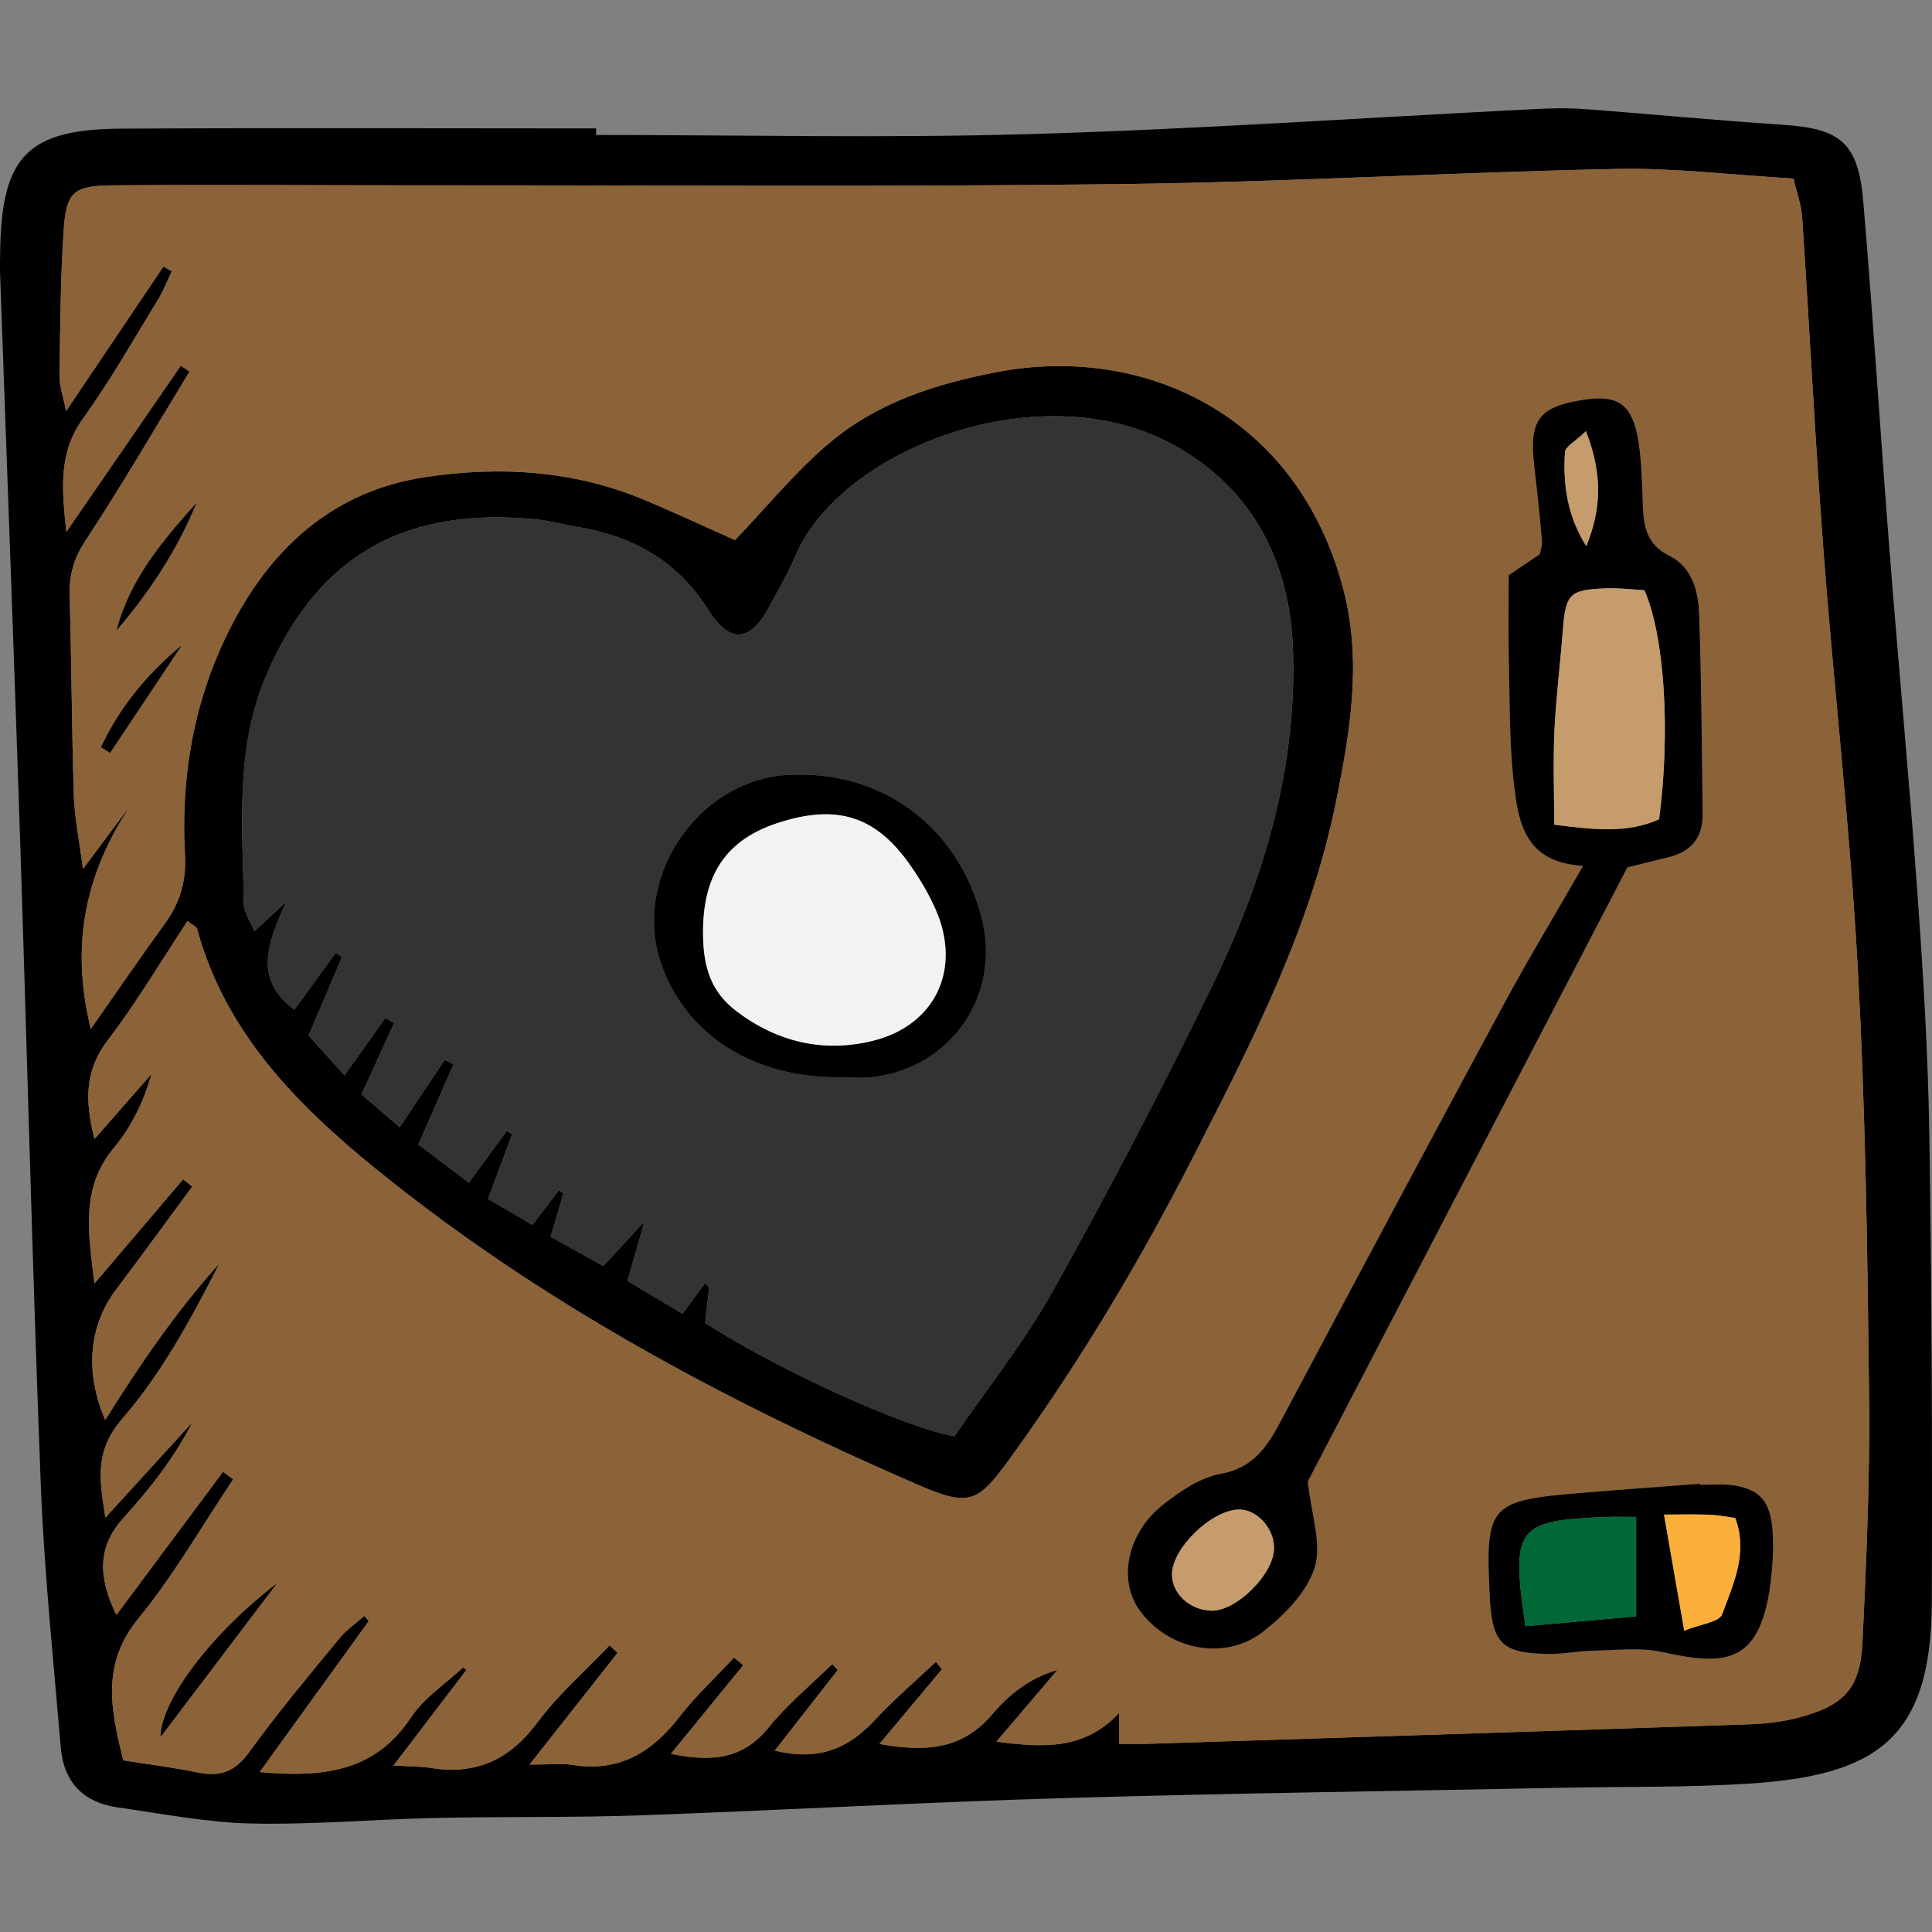 <?xml version="1.0" encoding="iso-8859-1"?>
<!-- Generator: Adobe Illustrator 18.0.0, SVG Export Plug-In . SVG Version: 6.00 Build 0)  -->
<!DOCTYPE svg PUBLIC "-//W3C//DTD SVG 1.1//EN" "http://www.w3.org/Graphics/SVG/1.1/DTD/svg11.dtd">
<svg version="1.1" id="Capa_1" xmlns="http://www.w3.org/2000/svg" xmlns:xlink="http://www.w3.org/1999/xlink" x="0px" y="0px"
	 viewBox="0 0 427.649 427.649" style="enable-background:new 0 0 427.649 427.649;" xml:space="preserve">
<rect x="0" y="0" width="427.649" height="427.649" fill="#808080" stroke="none"/>
<g>
	<path d="M427.045,250.704c0.54,34.64,0.69,69.3,0.56,103.95c-0.11,30.54-12.56,38.4-40.85,40.18c-13.22,0.83-26.52,0.61-39.78,0.87
		c-37.2,0.74-74.41,1.21-111.6,2.31c-31.29,0.91-62.54,2.71-93.82,3.81c-15.05,0.54-30.12,0.25-45.18,0.58
		c-13.61,0.3-27.24,1.53-40.84,1.23c-9.85-0.23-19.69-2.18-29.5-3.57c-7.55-1.06-11.95-5.6-12.58-13.21
		c-1.63-19.42-3.67-38.83-4.43-58.29c-1.86-47.85-3.02-95.73-4.6-143.59c-1.36-41.22-2.92-82.43-4.38-123.65
		c-0.08-2.21-0.04-4.42,0.01-6.63c0.46-20.2,6.26-26.11,26.86-26.22c35.01-0.19,70.02-0.05,105.03-0.05c0,0.48,0,0.96,0.01,1.45
		c32.08,0,64.18,0.74,96.23-0.2c37.12-1.08,74.2-3.65,111.31-5.52c3.67-0.19,7.38-0.29,11.05-0.02c14.65,1.09,29.28,2.52,43.94,3.47
		c12.96,0.84,16.85,3.94,17.97,17.2c2.17,25.67,3.78,51.39,5.79,77.07c1.97,25.3,4.37,50.57,6.18,75.88
		C425.685,215.374,426.765,233.044,427.045,250.704z M412.275,363.344c0.84-18.02,1.66-36.07,1.45-54.1
		c-0.36-31.66-0.78-63.36-2.51-94.97c-1.68-30.83-5.25-61.56-7.58-92.36c-1.87-24.57-3.09-49.19-4.72-73.78
		c-0.19-2.78-1.21-5.51-1.92-8.61c-13.59-0.79-26.45-2.39-39.26-2.13c-36.44,0.76-72.85,2.89-109.29,3.35
		c-50.49,0.64-101,0.26-151.5,0.28c-23.97,0.02-47.93-0.18-71.9,0c-8.89,0.07-10.39,1.45-10.97,10.17
		c-0.7,10.65-0.75,21.36-0.9,32.04c-0.03,2.19,0.79,4.39,1.45,7.76c7.78-11.55,14.67-21.78,21.56-32c0.61,0.36,1.23,0.72,1.84,1.08
		c-1.03,2.12-1.88,4.35-3.11,6.35c-5.4,8.79-10.49,17.82-16.51,26.17c-5.45,7.55-4.76,15.26-3.73,25.16
		c9.17-13.32,17.26-25.07,25.35-36.82c0.64,0.44,1.28,0.88,1.92,1.32c-7.62,12.5-14.97,25.18-23.02,37.4
		c-2.63,3.99-3.64,7.7-3.51,12.28c0.43,14.73,0.46,29.48,0.93,44.21c0.15,4.78,1.15,9.52,2.02,16.2
		c4.55-6.09,7.51-10.06,10.48-14.04c-9.61,14.67-13.47,30.18-8.75,49.46c6.03-8.61,11.11-16.06,16.41-23.34
		c3.37-4.63,4.75-9.31,4.43-15.31c-0.99-18.32,2.35-36,11.18-52.27c9.1-16.76,22.69-28.29,41.85-31.21
		c16.52-2.52,33.07-1.56,48.8,5.07c7.03,2.96,13.94,6.18,19.92,8.85c7.3-7.58,13.75-15.65,21.57-22.06
		c10.4-8.53,23.02-12.56,36.32-15.12c32.4-6.24,66.61,9.23,76.78,48.09c4.17,15.93,1.49,31.5-1.63,47.01
		c-5.67,28.13-18.74,53.43-31.64,78.67c-11.57,22.64-24.55,44.47-39.45,65.18c-7.98,11.08-9.34,12.59-21.38,7.37
		c-42.72-18.54-83.65-40.41-119.94-69.86c-17.49-14.2-33.45-30.24-39.68-53.2c-0.15-0.55-1.07-0.91-2.13-1.75
		c-5.84,8.83-11.23,17.95-17.61,26.31c-5.03,6.58-5.22,13.1-2.98,21.93c4.76-5.43,8.69-9.92,12.63-14.41
		c-1.73,6.12-4.43,11.67-8.26,16.26c-7.48,8.94-5.76,18.6-4.38,30.14c7.31-8.6,13.47-15.84,19.63-23.08c0.66,0.54,1.33,1.09,2,1.63
		c-5.6,7.59-11.13,15.23-16.82,22.75c-5.96,7.87-7.06,18.17-2.42,28.9c7.74-12.41,15.76-24.07,25.28-34.67
		c-6.18,12.15-12.7,24.21-21.46,34.34c-6.11,7.06-5.19,13.12-3.79,21.95c7.19-7.89,13.24-14.5,19.28-21.12
		c-4.05,7.89-9.38,14.68-15.17,21.05c-5.99,6.59-5.7,13.25-1.68,21.61c8.32-11.17,15.96-21.43,23.61-31.69
		c0.75,0.55,1.5,1.11,2.26,1.66c-6.92,10.3-13.11,21.19-20.94,30.74c-8.32,10.15-6.21,20.2-3.39,31.47
		c5.84,0.93,11.28,1.61,16.63,2.71c4.9,1,8.16-0.27,11.24-4.54c6.24-8.65,13.13-16.84,19.9-25.1c1.57-1.92,3.7-3.38,5.57-5.05
		c0.33,0.39,0.66,0.77,0.99,1.16c-7.85,10.86-15.69,21.72-24.14,33.41c14.39,1.33,25.65-0.24,33.52-12.14
		c2.86-4.32,7.62-7.39,11.51-11.02c0.24,0.19,0.48,0.38,0.72,0.57c-5.14,6.74-10.28,13.47-16.14,21.15c3.86,0.23,6.06,0.17,8.2,0.52
		c10.07,1.65,17.55-1.81,23.7-10.1c4.6-6.2,10.57-11.38,15.93-17.02c0.59,0.55,1.18,1.11,1.77,1.66
		c-6.17,7.83-12.34,15.67-19.49,24.74c4.54,0,7.1-0.33,9.54,0.06c10.26,1.65,17.53-2.75,23.62-10.6c3.63-4.7,8.05-8.79,12.12-13.16
		c0.67,0.57,1.35,1.13,2.02,1.7c-5.14,6.3-10.28,12.6-16,19.61c9.16,1.87,15.99,1.16,21.66-5.87c4.13-5.11,9.33-9.37,14.06-14.01
		c0.4,0.45,0.81,0.89,1.21,1.33c-4.53,5.8-9.06,11.59-13.94,17.83c10.01,2.46,16.53-0.68,22.24-6.85c4.2-4.53,8.94-8.56,13.44-12.81
		c0.44,0.55,0.89,1.1,1.33,1.65c-4.36,5.22-8.73,10.44-13.84,16.54c10.32,1.88,18.36,1.19,24.9-6.49c3.79-4.47,8.39-8.17,14.49-9.87
		c-4.35,5.11-8.7,10.22-13.5,15.86c10.48,1.34,19.43,1.87,27.15-6.34c0,3.26,0,4.9,0,6.84c2.22,0,4.05,0.05,5.88-0.01
		c44.54-1.42,89.08-2.83,133.61-4.33c3.64-0.13,7.35-0.56,10.86-1.48C408.285,377.514,411.785,373.734,412.275,363.344z
		 M268.395,218.024c11.36-23.39,18.76-48.08,17.79-74.45c-0.72-19.26-8.89-35.21-25.88-44.8c-29.65-16.72-74.11,0.6-84.14,24.06
		c-1.73,4.04-3.94,7.88-6.05,11.75c-4.09,7.51-8.64,7.94-13.3,0.49c-6.89-11.01-16.87-16.48-29.27-18.48
		c-2.9-0.47-5.75-1.32-8.66-1.61c-28.06-2.81-48.11,6.87-59.9,34.39c-7.08,16.54-5.22,33.57-5.03,50.6
		c0.02,1.91,1.41,3.81,2.34,6.16c2.08-1.93,3.58-3.31,7.18-6.65c-4.74,9.91-7,17.55,1.68,23.99c3.08-4.22,6.12-8.39,9.16-12.57
		c0.47,0.29,0.94,0.59,1.41,0.88c-2.4,5.62-4.79,11.25-7.42,17.44c2.68,2.97,5.23,5.79,7.95,8.79c3.45-4.86,6.24-8.78,9.03-12.71
		c0.66,0.38,1.31,0.75,1.97,1.13c-2.35,5.15-4.7,10.29-7.23,15.81c3,2.57,5.64,4.84,8.45,7.25c3.65-5.46,6.8-10.19,9.96-14.91
		c0.65,0.33,1.3,0.67,1.95,1c-2.55,5.83-5.11,11.65-7.77,17.74c3.97,3,7.37,5.58,11.17,8.45c3.11-4.25,5.74-7.85,8.37-11.44
		c0.41,0.23,0.81,0.47,1.22,0.7c-1.73,4.63-3.45,9.25-5.34,14.33c3.62,2.12,6.62,3.88,9.82,5.75c2.33-3.04,4.1-5.36,5.88-7.68
		c0.32,0.24,0.65,0.49,0.98,0.73c-0.89,3.03-1.78,6.07-2.82,9.59c4.23,2.35,8,4.44,11.63,6.46c2.81-3.03,5.11-5.51,9.13-9.84
		c-1.69,5.91-2.66,9.29-3.76,13.14c4.36,2.6,8.33,4.98,12.18,7.27c2.04-2.77,3.49-4.75,4.95-6.74c0.21,0.19,0.42,0.37,0.96,0.84
		c-0.28,2.58-0.59,5.38-0.88,7.98c16.22,10.37,43.86,23.03,55.14,25.05c7.2-10.5,15.52-20.89,21.91-32.35
		C245.525,263.394,257.315,240.864,268.395,218.024z"/>
	<path style="fill:#8C6239;" d="M413.725,309.244c0.21,18.03-0.61,36.08-1.45,54.1c-0.49,10.39-3.99,14.17-14.22,16.86
		c-3.51,0.92-7.22,1.35-10.86,1.48c-44.53,1.5-89.07,2.91-133.61,4.33c-1.83,0.06-3.66,0.01-5.88,0.01c0-1.94,0-3.58,0-6.84
		c-7.72,8.21-16.67,7.68-27.15,6.34c4.8-5.64,9.15-10.75,13.5-15.86c-6.1,1.7-10.7,5.4-14.49,9.87c-6.54,7.68-14.58,8.37-24.9,6.49
		c5.11-6.1,9.48-11.32,13.84-16.54c-0.44-0.55-0.89-1.1-1.33-1.65c-4.5,4.25-9.24,8.28-13.44,12.81
		c-5.71,6.17-12.23,9.31-22.24,6.85c4.88-6.24,9.41-12.03,13.94-17.83c-0.4-0.44-0.81-0.88-1.21-1.33
		c-4.73,4.64-9.93,8.9-14.06,14.01c-5.67,7.03-12.5,7.74-21.66,5.87c5.72-7.01,10.86-13.31,16-19.61c-0.67-0.57-1.35-1.13-2.02-1.7
		c-4.07,4.37-8.49,8.46-12.12,13.16c-6.09,7.85-13.36,12.25-23.62,10.6c-2.44-0.39-5-0.06-9.54-0.06
		c7.15-9.07,13.32-16.91,19.49-24.74c-0.59-0.55-1.18-1.11-1.77-1.66c-5.36,5.64-11.33,10.82-15.93,17.02
		c-6.15,8.29-13.63,11.75-23.7,10.1c-2.14-0.35-4.34-0.29-8.2-0.52c5.86-7.68,11-14.41,16.14-21.15c-0.24-0.19-0.48-0.38-0.72-0.57
		c-3.89,3.63-8.65,6.7-11.51,11.02c-7.87,11.9-19.13,13.47-33.52,12.14c8.45-11.69,16.29-22.55,24.14-33.41
		c-0.33-0.39-0.66-0.77-0.99-1.16c-1.87,1.67-4,3.13-5.57,5.05c-6.77,8.26-13.66,16.45-19.9,25.1c-3.08,4.27-6.34,5.54-11.24,4.54
		c-5.35-1.1-10.79-1.78-16.63-2.71c-2.82-11.27-4.93-21.32,3.39-31.47c7.83-9.55,14.02-20.44,20.94-30.74
		c-0.76-0.55-1.51-1.11-2.26-1.66c-7.65,10.26-15.29,20.52-23.61,31.69c-4.02-8.36-4.31-15.02,1.68-21.61
		c5.79-6.37,11.12-13.16,15.17-21.05c-6.04,6.62-12.09,13.23-19.28,21.12c-1.4-8.83-2.32-14.89,3.79-21.95
		c8.76-10.13,15.28-22.19,21.46-34.34c-9.52,10.6-17.54,22.26-25.28,34.67c-4.64-10.73-3.54-21.03,2.42-28.9
		c5.69-7.52,11.22-15.16,16.82-22.75c-0.67-0.54-1.34-1.09-2-1.63c-6.16,7.24-12.32,14.48-19.63,23.08
		c-1.38-11.54-3.1-21.2,4.38-30.14c3.83-4.59,6.53-10.14,8.26-16.26c-3.94,4.49-7.87,8.98-12.63,14.41
		c-2.24-8.83-2.05-15.35,2.98-21.93c6.38-8.36,11.77-17.48,17.61-26.31c1.06,0.84,1.98,1.2,2.13,1.75
		c6.23,22.96,22.19,39,39.68,53.2c36.29,29.45,77.22,51.32,119.94,69.86c12.04,5.22,13.4,3.71,21.38-7.37
		c14.9-20.71,27.88-42.54,39.45-65.18c12.9-25.24,25.97-50.54,31.64-78.67c3.12-15.51,5.8-31.08,1.63-47.01
		c-10.17-38.86-44.38-54.33-76.78-48.09c-13.3,2.56-25.92,6.59-36.32,15.12c-7.82,6.41-14.27,14.48-21.57,22.06
		c-5.98-2.67-12.89-5.89-19.92-8.85c-15.73-6.63-32.28-7.59-48.8-5.07c-19.16,2.92-32.75,14.45-41.85,31.21
		c-8.83,16.27-12.17,33.95-11.18,52.27c0.32,6-1.06,10.68-4.43,15.31c-5.3,7.28-10.38,14.73-16.41,23.34
		c-4.72-19.28-0.86-34.79,8.75-49.46c-2.97,3.98-5.93,7.95-10.48,14.04c-0.87-6.68-1.87-11.42-2.02-16.2
		c-0.47-14.73-0.5-29.48-0.93-44.21c-0.13-4.58,0.88-8.29,3.51-12.28c8.05-12.22,15.4-24.9,23.02-37.4
		c-0.64-0.44-1.28-0.88-1.92-1.32c-8.09,11.75-16.18,23.5-25.35,36.82c-1.03-9.9-1.72-17.61,3.73-25.16
		c6.02-8.35,11.11-17.38,16.51-26.17c1.23-2,2.08-4.23,3.11-6.35c-0.61-0.36-1.23-0.72-1.84-1.08c-6.89,10.22-13.78,20.45-21.56,32
		c-0.66-3.37-1.48-5.57-1.45-7.76c0.15-10.68,0.2-21.39,0.9-32.04c0.58-8.72,2.08-10.1,10.97-10.17c23.97-0.18,47.93,0.02,71.9,0
		c50.5-0.02,101.01,0.36,151.5-0.28c36.44-0.46,72.85-2.59,109.29-3.35c12.81-0.26,25.67,1.34,39.26,2.13
		c0.71,3.1,1.73,5.83,1.92,8.61c1.63,24.59,2.85,49.21,4.72,73.78c2.33,30.8,5.9,61.53,7.58,92.36
		C412.945,245.884,413.365,277.584,413.725,309.244z M392.295,346.374c0.19-2.56,0.26-5.16,0.05-7.72
		c-0.53-6.61-3.06-9.27-9.42-9.96c-2.18-0.23-4.41-0.03-6.62-0.03c0-0.08-0.01-0.16-0.01-0.23c-8.77,0.67-17.53,1.3-26.29,2.02
		c-20.3,1.67-21.21,2.7-20.27,22.5c0.51,10.82,2.55,12.98,12.99,13.15c3.28,0.05,6.56-0.66,9.85-0.72
		c5.11-0.09,10.4-0.79,15.29,0.28C382.435,368.864,390.675,368.734,392.295,346.374z M369.385,189.724c4.98-1.21,7.55-4.4,7.49-9.5
		c-0.18-14.71-0.26-29.44-0.77-44.14c-0.18-5.17-1.44-10.51-6.69-13.11c-4.78-2.37-5.62-6.33-5.77-10.94
		c-0.13-4.04-0.23-8.1-0.68-12.12c-1.11-9.92-4.1-12.65-12.12-11.46c-10.27,1.53-12.43,4.42-11.22,14.81
		c0.64,5.47,1.21,10.95,1.7,16.43c0.09,1.03-0.34,2.1-0.5,3c-2.86,1.93-5.53,3.73-6.87,4.64c0,7.18-0.11,12.96,0.03,18.72
		c0.23,9.2,0.07,18.45,1.14,27.56c0.98,8.36,2.35,17.31,15.3,18.04c-6.51,11.34-12.23,20.78-17.47,30.48
		c-16.59,30.75-33.05,61.58-49.45,92.44c-3.02,5.69-6.1,10.37-13.37,11.68c-4.45,0.81-8.81,3.77-12.52,6.66
		c-8.07,6.29-10.2,16.64-5.45,23.4c6.18,8.78,18.81,11.54,27.35,4.91c4.75-3.69,9.75-8.76,11.47-14.2
		c1.66-5.26-0.75-11.8-1.51-19.09c23.01-44.22,46.77-89.87,70.75-135.95C363.005,191.304,366.195,190.504,369.385,189.724z
		 M35.545,384.474c8.58-11.32,17.16-22.64,25.73-33.97C46.665,361.704,35.635,376.394,35.545,384.474z M24.355,166.654
		c5.3-7.95,10.6-15.9,15.9-23.84c-7.74,6.39-13.82,13.85-17.89,22.57C23.035,165.814,23.695,166.234,24.355,166.654z
		 M25.815,139.494c7.3-8.46,13.41-17.77,17.68-28.18C36.005,119.674,28.765,128.174,25.815,139.494z"/>
	<path d="M392.345,338.654c0.21,2.56,0.14,5.16-0.05,7.72c-1.62,22.36-9.86,22.49-24.43,19.29c-4.89-1.07-10.18-0.37-15.29-0.28
		c-3.29,0.06-6.57,0.77-9.85,0.72c-10.44-0.17-12.48-2.33-12.99-13.15c-0.94-19.8-0.03-20.83,20.27-22.5
		c8.76-0.72,17.52-1.35,26.29-2.02c0,0.07,0.01,0.15,0.01,0.23c2.21,0,4.44-0.2,6.62,0.03
		C389.285,329.384,391.815,332.044,392.345,338.654z M381.205,357.314c2.42-6.64,5.8-13.5,2.89-21.31
		c-2.11-0.28-3.88-0.65-5.66-0.72c-2.89-0.12-5.8-0.03-10.11-0.03c1.55,8.88,2.86,16.41,4.48,25.7
		C376.325,359.524,380.565,359.074,381.205,357.314z M362.165,357.784c0-8.02,0-14.77,0-22.01c-2.44,0-4.57-0.07-6.69,0.01
		c-19.79,0.76-21.06,2.32-17.82,24.18C346.355,359.194,354.455,358.474,362.165,357.784z"/>
	<path style="fill:#FBB03B;" d="M384.095,336.004c2.91,7.81-0.47,14.67-2.89,21.31c-0.64,1.76-4.88,2.21-8.4,3.64
		c-1.62-9.29-2.93-16.82-4.48-25.7c4.31,0,7.22-0.09,10.11,0.03C380.215,335.354,381.985,335.724,384.095,336.004z"/>
	<path d="M376.875,180.224c0.06,5.1-2.51,8.29-7.49,9.5c-3.19,0.78-6.38,1.58-9.16,2.26c-23.98,46.08-47.74,91.73-70.75,135.95
		c0.76,7.29,3.17,13.83,1.51,19.09c-1.72,5.44-6.72,10.51-11.47,14.2c-8.54,6.63-21.17,3.87-27.35-4.91
		c-4.75-6.76-2.62-17.11,5.45-23.4c3.71-2.89,8.07-5.85,12.52-6.66c7.27-1.31,10.35-5.99,13.37-11.68
		c16.4-30.86,32.86-61.69,49.45-92.44c5.24-9.7,10.96-19.14,17.47-30.48c-12.95-0.73-14.32-9.68-15.3-18.04
		c-1.07-9.11-0.91-18.36-1.14-27.56c-0.14-5.76-0.03-11.54-0.03-18.72c1.34-0.91,4.01-2.71,6.87-4.64c0.16-0.9,0.59-1.97,0.5-3
		c-0.49-5.48-1.06-10.96-1.7-16.43c-1.21-10.39,0.95-13.28,11.22-14.81c8.02-1.19,11.01,1.54,12.12,11.46
		c0.45,4.02,0.55,8.08,0.68,12.12c0.15,4.61,0.99,8.57,5.77,10.94c5.25,2.6,6.51,7.94,6.69,13.11
		C376.615,150.784,376.695,165.514,376.875,180.224z M367.245,181.344c2.54-19.34,1.22-40.62-3.26-50.7
		c-2.59-0.15-5.47-0.52-8.34-0.42c-8.36,0.31-9.1,1.18-9.74,9.64c-0.56,7.3-1.49,14.58-1.83,21.88c-0.31,6.83-0.06,13.68-0.06,20.79
		C352.685,183.644,360.145,184.544,367.245,181.344z M351.125,120.884c3.14-7.7,3.85-15.42-0.08-25.44
		c-2.42,2.33-4.56,3.42-4.64,4.63C345.955,107.214,346.895,114.214,351.125,120.884z M282.005,342.924
		c0.18-4.51-3.78-8.93-7.88-8.79c-6.08,0.21-14.71,8.65-14.71,14.37c0.01,4.28,3.98,7.92,8.75,8.02
		C273.615,356.644,281.765,348.624,282.005,342.924z"/>
	<path style="fill:#C69C6D;" d="M363.985,130.644c4.48,10.08,5.8,31.36,3.26,50.7c-7.1,3.2-14.56,2.3-23.23,1.19
		c0-7.11-0.25-13.96,0.06-20.79c0.34-7.3,1.27-14.58,1.83-21.88c0.64-8.46,1.38-9.33,9.74-9.64
		C358.515,130.124,361.395,130.494,363.985,130.644z"/>
	<path style="fill:#006837;" d="M362.165,335.774c0,7.24,0,13.99,0,22.01c-7.71,0.69-15.81,1.41-24.51,2.18
		c-3.24-21.86-1.97-23.42,17.82-24.18C357.595,335.704,359.725,335.774,362.165,335.774z"/>
	<path style="fill:#C69C6D;" d="M351.045,95.444c3.93,10.02,3.22,17.74,0.08,25.44c-4.23-6.67-5.17-13.67-4.72-20.81
		C346.485,98.864,348.625,97.774,351.045,95.444z"/>
	<path style="fill:#333333;" d="M286.185,143.574c0.97,26.37-6.43,51.06-17.79,74.45c-11.08,22.84-22.87,45.37-35.24,67.54
		c-6.39,11.46-14.71,21.85-21.91,32.35c-11.28-2.02-38.92-14.68-55.14-25.05c0.29-2.6,0.6-5.4,0.88-7.98
		c-0.54-0.47-0.75-0.65-0.96-0.84c-1.46,1.99-2.91,3.97-4.95,6.74c-3.85-2.29-7.82-4.67-12.18-7.27c1.1-3.85,2.07-7.23,3.76-13.14
		c-4.02,4.33-6.32,6.81-9.13,9.84c-3.63-2.02-7.4-4.11-11.63-6.46c1.04-3.52,1.93-6.56,2.82-9.59c-0.33-0.24-0.66-0.49-0.98-0.73
		c-1.78,2.32-3.55,4.64-5.88,7.68c-3.2-1.87-6.2-3.63-9.82-5.75c1.89-5.08,3.61-9.7,5.34-14.33c-0.41-0.23-0.81-0.47-1.22-0.7
		c-2.63,3.59-5.26,7.19-8.37,11.44c-3.8-2.87-7.2-5.45-11.17-8.45c2.66-6.09,5.22-11.91,7.77-17.74c-0.65-0.33-1.3-0.67-1.95-1
		c-3.16,4.72-6.31,9.45-9.96,14.91c-2.81-2.41-5.45-4.68-8.45-7.25c2.53-5.52,4.88-10.66,7.23-15.81c-0.66-0.38-1.31-0.75-1.97-1.13
		c-2.79,3.93-5.58,7.85-9.03,12.71c-2.72-3-5.27-5.82-7.95-8.79c2.63-6.19,5.02-11.82,7.42-17.44c-0.47-0.29-0.94-0.59-1.41-0.88
		c-3.04,4.18-6.08,8.35-9.16,12.57c-8.68-6.44-6.42-14.08-1.68-23.99c-3.6,3.34-5.1,4.72-7.18,6.65c-0.93-2.35-2.32-4.25-2.34-6.16
		c-0.19-17.03-2.05-34.06,5.03-50.6c11.79-27.52,31.84-37.2,59.9-34.39c2.91,0.29,5.76,1.14,8.66,1.61
		c12.4,2,22.38,7.47,29.27,18.48c4.66,7.45,9.21,7.02,13.3-0.49c2.11-3.87,4.32-7.71,6.05-11.75
		c10.03-23.46,54.49-40.78,84.14-24.06C277.295,108.364,285.465,124.314,286.185,143.574z M193.315,238.404
		c17.43-2.18,28.31-18.24,23.98-35.22c-5.2-20.35-22.26-32.89-43.04-31.64c-20.16,1.22-34.67,23.34-27.74,42.28
		c5.65,15.43,20.2,24.65,39.1,24.63C188.185,238.454,190.785,238.724,193.315,238.404z"/>
	<path style="fill:#C69C6D;" d="M274.125,334.134c4.1-0.14,8.06,4.28,7.88,8.79c-0.24,5.7-8.39,13.72-13.84,13.6
		c-4.77-0.1-8.74-3.74-8.75-8.02C259.415,342.784,268.045,334.344,274.125,334.134z"/>
	<path d="M217.295,203.184c4.33,16.98-6.55,33.04-23.98,35.22c-2.53,0.32-5.13,0.05-7.7,0.05c-18.9,0.02-33.45-9.2-39.1-24.63
		c-6.93-18.94,7.58-41.06,27.74-42.28C195.035,170.294,212.095,182.834,217.295,203.184z M193.105,230.404
		c13.96-3.41,19.81-15.9,13.98-29.12c-1.47-3.34-3.36-6.53-5.44-9.53c-7.68-11.15-16.38-13.89-29.56-9.56
		c-11.28,3.7-16.48,11.35-16.47,24.22c0.01,8.02,1.96,13.27,7.43,17.43C171.975,230.624,182.205,233.064,193.105,230.404z"/>
	<path style="fill:#F2F2F2;" d="M207.085,201.284c5.83,13.22-0.02,25.71-13.98,29.12c-10.9,2.66-21.13,0.22-30.06-6.56
		c-5.47-4.16-7.42-9.41-7.43-17.43c-0.01-12.87,5.19-20.52,16.47-24.22c13.18-4.33,21.88-1.59,29.56,9.56
		C203.725,194.754,205.615,197.944,207.085,201.284z"/>
	<path d="M61.275,350.504c-8.57,11.33-17.15,22.65-25.73,33.97C35.635,376.394,46.665,361.704,61.275,350.504z"/>
	<path d="M40.255,142.814c-5.3,7.94-10.6,15.89-15.9,23.84c-0.66-0.42-1.32-0.84-1.99-1.27
		C26.435,156.664,32.515,149.204,40.255,142.814z"/>
	<path d="M43.495,111.314c-4.27,10.41-10.38,19.72-17.68,28.18C28.765,128.174,36.005,119.674,43.495,111.314z"/>
</g>
<g>
</g>
<g>
</g>
<g>
</g>
<g>
</g>
<g>
</g>
<g>
</g>
<g>
</g>
<g>
</g>
<g>
</g>
<g>
</g>
<g>
</g>
<g>
</g>
<g>
</g>
<g>
</g>
<g>
</g>
</svg>
